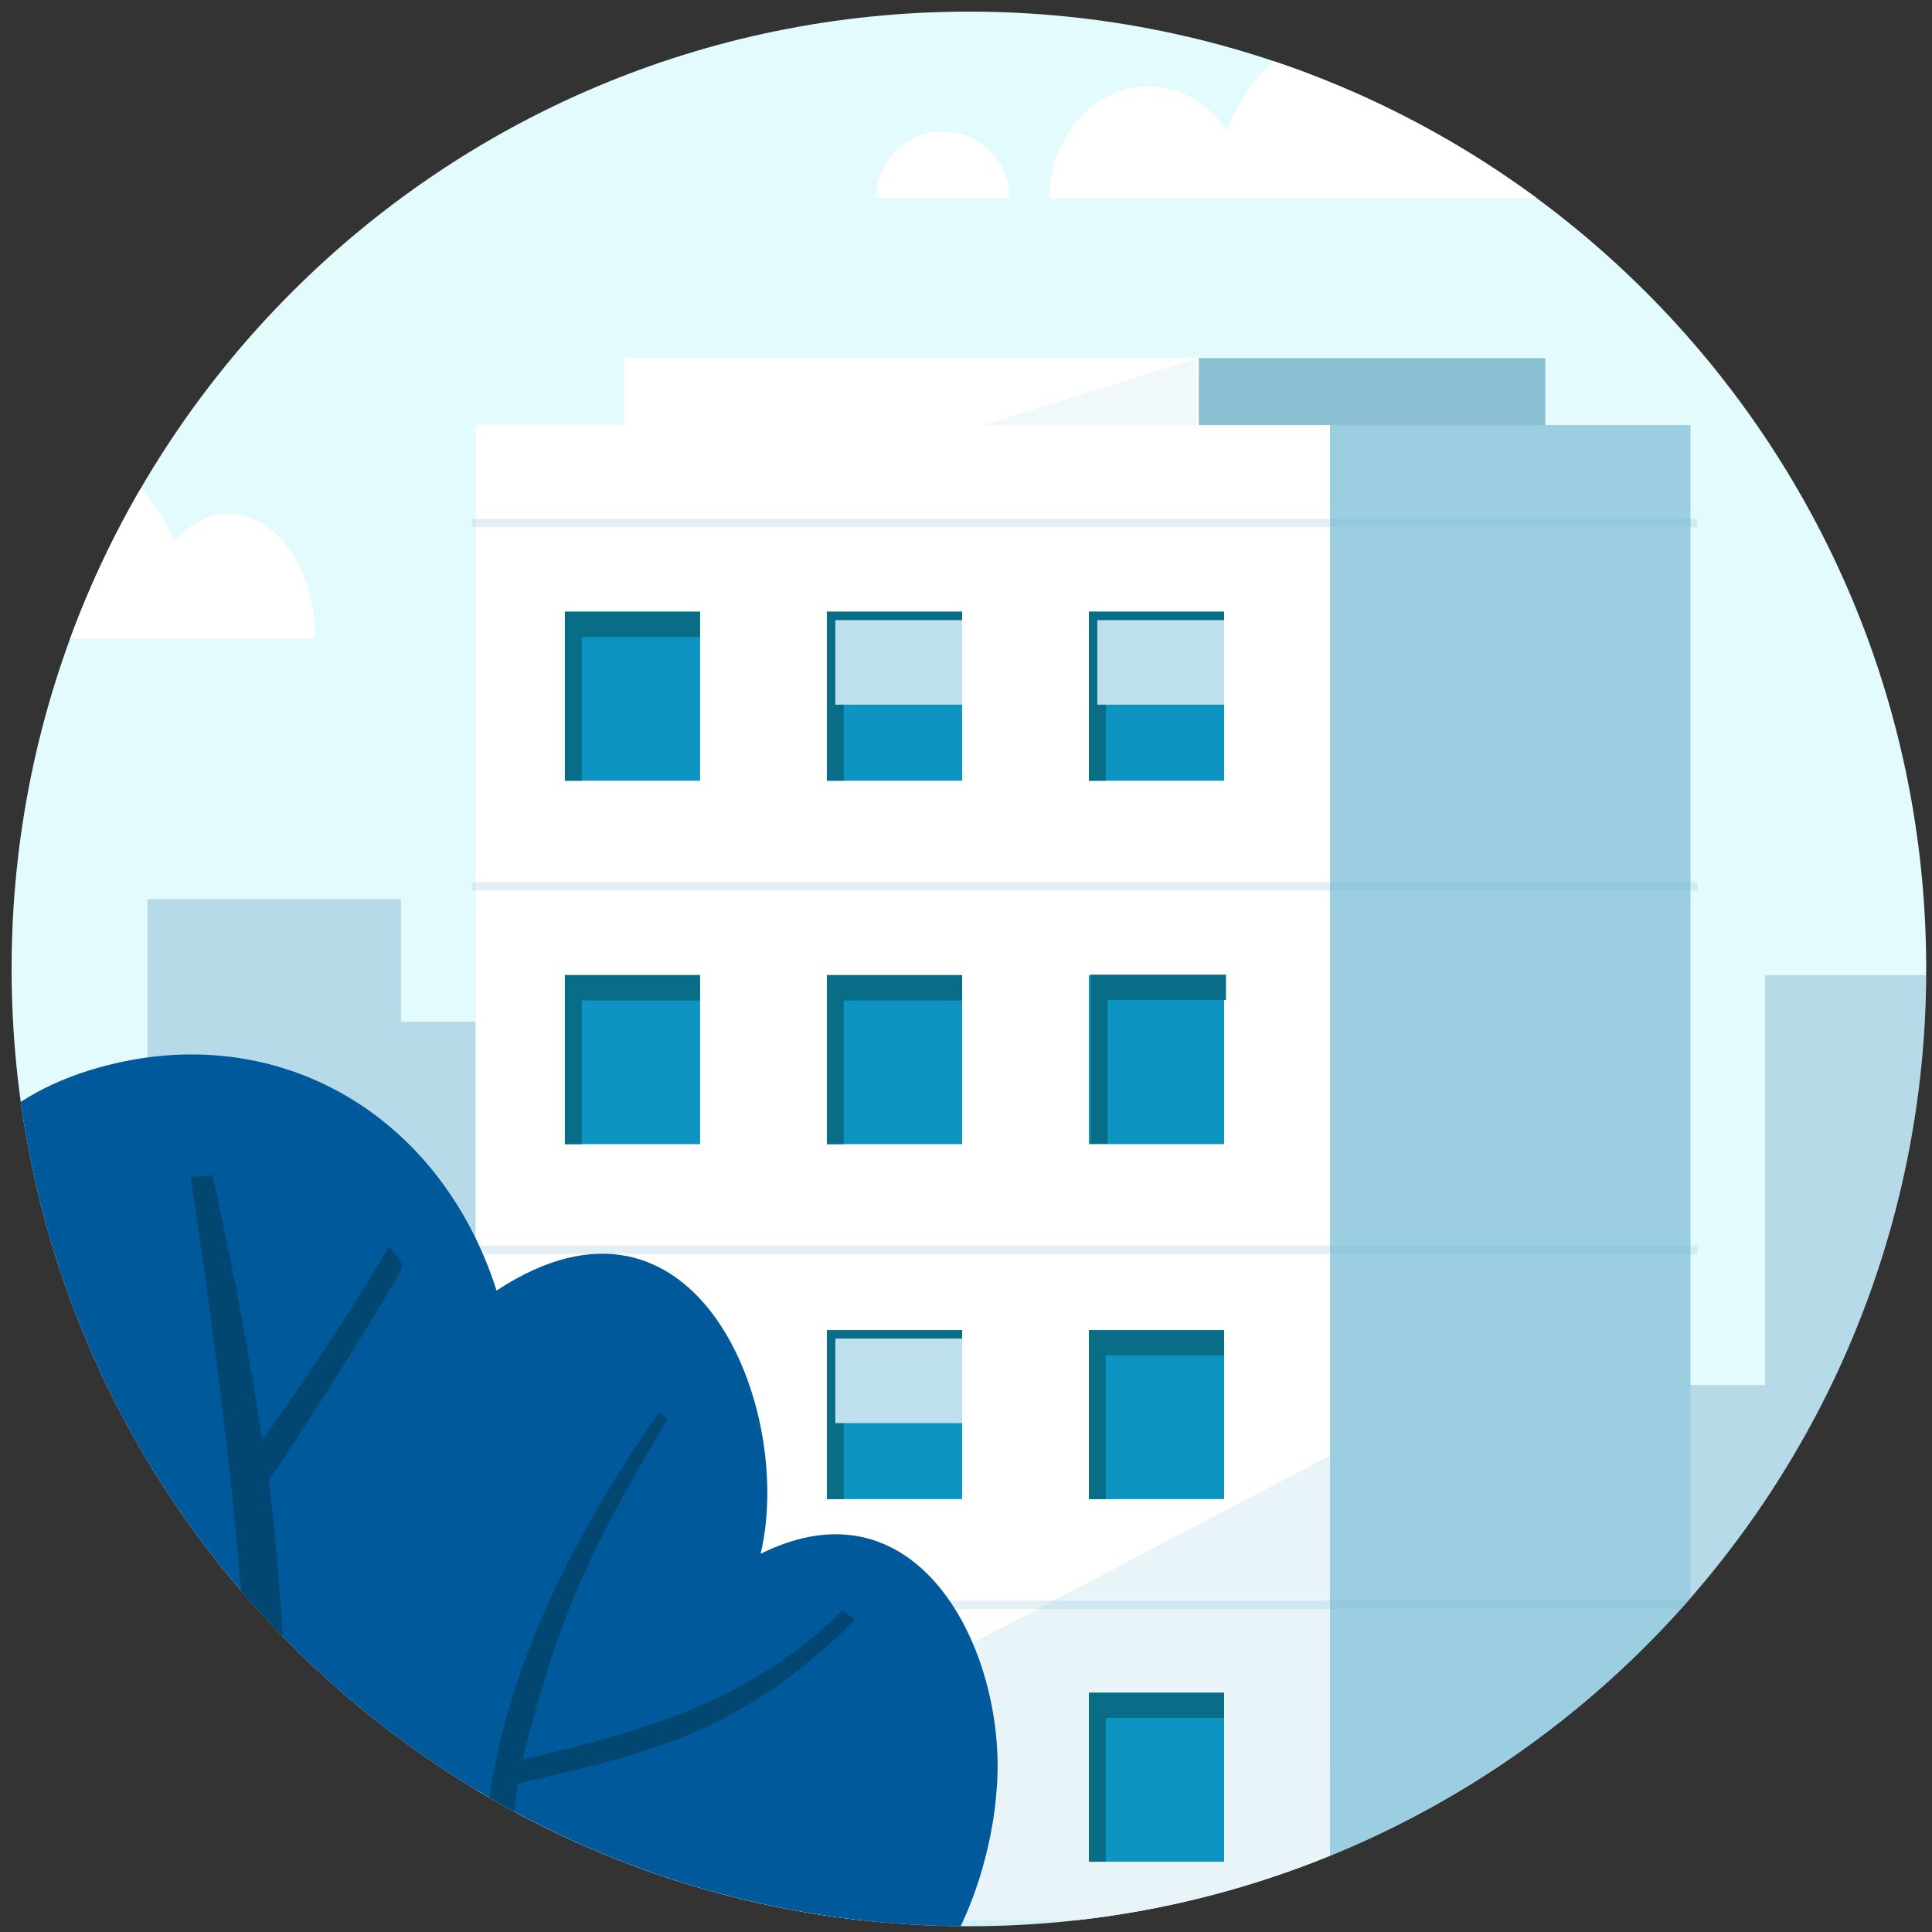 <svg width="111" height="111" fill="none" xmlns="http://www.w3.org/2000/svg"><rect width="100%" height="100%" fill="#333333" stroke="none"/><path d="M110.667 55.668c0 30.376-24.624 55-55 55s-55-24.624-55-55 24.624-55 55-55 55 24.624 55 55Z" fill="#E3FBFD"/><path opacity=".2" d="M7.504 82.245h.968V51.652H23.04v7.041h6.312v13.84H63.29V54.809h12.868v38.119h8.012v-22.58l3.885-4.614h8.74v13.84h4.614V56.023h9.257c-.119 18.78-9.651 35.327-24.115 45.16H24.783a55.273 55.273 0 0 1-17.28-18.938Z" fill="#00599A"/><path fill-rule="evenodd" clip-rule="evenodd" d="M35.854 28.833h33.02v-8.255h-33.02v8.255Z" fill="#fff"/><path fill-rule="evenodd" clip-rule="evenodd" d="M68.874 20.578h19.91v8.255h-19.91v-8.255Z" fill="#8BBFD3"/><path d="M27.324 102.811V24.426h49.091v82.192a54.644 54.644 0 0 1-14.676 3.717H49.594a54.658 54.658 0 0 1-22.27-7.524Z" fill="#fff"/><path opacity=".15" d="m33.62 106.07 43.024-22.566v23.021a54.84 54.84 0 0 1-20.977 4.142c-7.84 0-15.297-1.64-22.047-4.597Z" fill="#6FB4D0"/><path fill-rule="evenodd" clip-rule="evenodd" d="M40.224 35.145h-7.77v9.711h7.77v-9.712Z" fill="#0D94C2"/><path fill-rule="evenodd" clip-rule="evenodd" d="M40.224 35.145h-7.77v9.711h.971v-8.255h6.799v-1.456Z" fill="#0A6D87"/><path fill-rule="evenodd" clip-rule="evenodd" d="M40.224 56.023h-7.77v9.712h7.77v-9.712Z" fill="#0D94C2"/><path fill-rule="evenodd" clip-rule="evenodd" d="M40.224 56.023h-7.77v9.712h.971V57.48h6.799v-1.457Z" fill="#0A6D87"/><path fill-rule="evenodd" clip-rule="evenodd" d="M55.277 56.023h-7.77v9.712h7.77v-9.712Z" fill="#0D94C2"/><path fill-rule="evenodd" clip-rule="evenodd" d="M55.277 56.023h-7.77v9.712h.972V57.48h6.798v-1.457Z" fill="#0A6D87"/><path fill-rule="evenodd" clip-rule="evenodd" d="M55.277 97.25h-7.77v9.712h7.77V97.25Z" fill="#0D94C2"/><path fill-rule="evenodd" clip-rule="evenodd" d="M55.277 97.25h-7.77v9.712h.972v-8.255h6.798V97.25Z" fill="#0A6D87"/><path fill-rule="evenodd" clip-rule="evenodd" d="M70.33 56.023h-7.77v9.712h7.77v-9.712Z" fill="#0D94C2"/><path fill-rule="evenodd" clip-rule="evenodd" d="M70.436 56h-7.769v9.712h.971v-8.255h6.798V56Z" fill="#0A6D87"/><path fill-rule="evenodd" clip-rule="evenodd" d="M70.33 97.25h-7.77v9.712h7.77V97.25Z" fill="#0D94C2"/><path fill-rule="evenodd" clip-rule="evenodd" d="M70.33 97.25h-7.77v9.712h.972v-8.255h6.798V97.25Z" fill="#0A6D87"/><path fill-rule="evenodd" clip-rule="evenodd" d="M70.33 76.418h-7.77v9.712h7.77v-9.712Z" fill="#0D94C2"/><path fill-rule="evenodd" clip-rule="evenodd" d="M70.33 76.418h-7.77v9.712h.972v-8.255h6.798v-1.457Z" fill="#0A6D87"/><path d="M65.761 42.385c-.277.565-.23 1.884-.173 2.472h3.286c0-1.589-.865-2.295-1.384-2.472a8.132 8.132 0 0 1-.346-.883l-.172-.53-.346.354h-.692l-.346-.353c-.173.353-.173.883.173 1.412Z" fill="#fff"/><path fill-rule="evenodd" clip-rule="evenodd" d="M55.277 35.145h-7.77v9.711h7.77v-9.712Z" fill="#0D94C2"/><path fill-rule="evenodd" clip-rule="evenodd" d="M55.277 35.145h-7.77v9.711h.972v-8.255h6.798v-1.456Z" fill="#0A6D87"/><path d="M47.993 35.629h7.284v4.856h-7.284v-4.856Z" fill="#BEE0ED"/><path fill-rule="evenodd" clip-rule="evenodd" d="M40.223 76.418h-7.77v9.712h7.77v-9.712Z" fill="#0D94C2"/><path fill-rule="evenodd" clip-rule="evenodd" d="M40.223 76.418h-7.77v9.712h.971v-8.255h6.799v-1.457Z" fill="#0A6D87"/><path opacity=".6" d="M32.94 76.906h7.283v4.856H32.94v-4.856Z" fill="#fff"/><path fill-rule="evenodd" clip-rule="evenodd" d="M70.33 35.145h-7.77v9.711h7.77v-9.712Z" fill="#0D94C2"/><path fill-rule="evenodd" clip-rule="evenodd" d="M70.33 35.145h-7.77v9.711h.972v-8.255h6.798v-1.456Z" fill="#0A6D87"/><path d="M63.046 35.629h7.284v4.856h-7.284v-4.856Z" fill="#BEE0ED"/><path fill-rule="evenodd" clip-rule="evenodd" d="M55.277 76.418h-7.77v9.712h7.77v-9.712Z" fill="#0D94C2"/><path fill-rule="evenodd" clip-rule="evenodd" d="M55.277 76.418h-7.77v9.712h.972v-8.255h6.798v-1.457Z" fill="#0A6D87"/><path d="M47.993 76.906h7.284v4.856h-7.284v-4.856Z" fill="#BEE0ED"/><path d="M4.025 36.7a54.748 54.748 0 0 1 4.061-8.638c.774.823 1.433 1.854 1.937 3.035.852-.983 1.935-1.569 3.112-1.569 2.753 0 4.985 3.21 4.985 7.172H4.025Z" fill="#fff"/><path d="M76.415 106.618V24.426h20.71v67.383a55.131 55.131 0 0 1-20.71 14.809Z" fill="#9BCEE1"/><path opacity=".2" fill-rule="evenodd" clip-rule="evenodd" d="M27.113 50.684h70.411v.485h-70.41v-.485ZM27.113 29.8h70.411v.486h-70.41v-.485Z" fill="#6FB4D0"/><path opacity=".1" fill-rule="evenodd" clip-rule="evenodd" d="m56.472 24.429 12.273-3.835v3.835H56.472Z" fill="#6FB4D0"/><path opacity=".2" fill-rule="evenodd" clip-rule="evenodd" d="M27.113 71.563h70.411v.485h-70.41v-.486Z" fill="#6FB4D0"/><path opacity=".2" d="M96.996 91.957c-.143.163-.287.325-.432.486h-69.45v-.486h69.882Z" fill="#6FB4D0"/><path fill-rule="evenodd" clip-rule="evenodd" d="M54.171 7.55a3.834 3.834 0 0 1 3.835 3.836h-7.67a3.834 3.834 0 0 1 3.835-3.835Z" fill="#fff"/><path d="M73.183 3.516c-1.177 1.037-2.115 2.405-2.705 3.98-1.036-1.538-2.667-2.528-4.505-2.528-3.128 0-5.665 2.876-5.665 6.42h27.988a54.842 54.842 0 0 0-15.114-7.872Z" fill="#fff"/><path d="M55.195 110.666c-27.571-.232-50.304-20.75-54.002-47.359 1.133-.733 2.448-1.35 3.97-1.82 10.393-3.202 20.077 2.34 23.366 12.66 11.452-7.532 17.143 6.825 15.173 15.121l.006-.001c9.313-4.626 14.298 6.112 13.531 13.783 0 0-.192 3.73-2.044 7.616Z" fill="#00599A"/><g opacity=".8" fill="#014266"><path d="M16.24 94.015a55.356 55.356 0 0 1-2.39-2.62c-.647-7.888-1.805-16.544-2.902-23.754l1.265-.133.172.807c.73 3.417 1.855 8.693 2.666 14.407.945-1.15 5.37-7.67 7.287-11.122 0 0 .717.764.767 1.15.05.387-6.751 11.122-7.67 12.273.354 2.846.633 5.885.805 8.992ZM29.535 104.075a54.11 54.11 0 0 1-1.424-.798c1.203-7.931 4.83-15.009 9.735-22.134.037.06.14.121.244.184.109.066.218.132.257.197-4.577 7.744-6.243 11.306-8.324 19.556 8.271-1.843 13.616-3.887 18.368-8.535.076.026.746.526.746.526-6.345 6.139-10.912 7.507-19.374 9.392a35.698 35.698 0 0 0-.228 1.612Z"/></g></svg>